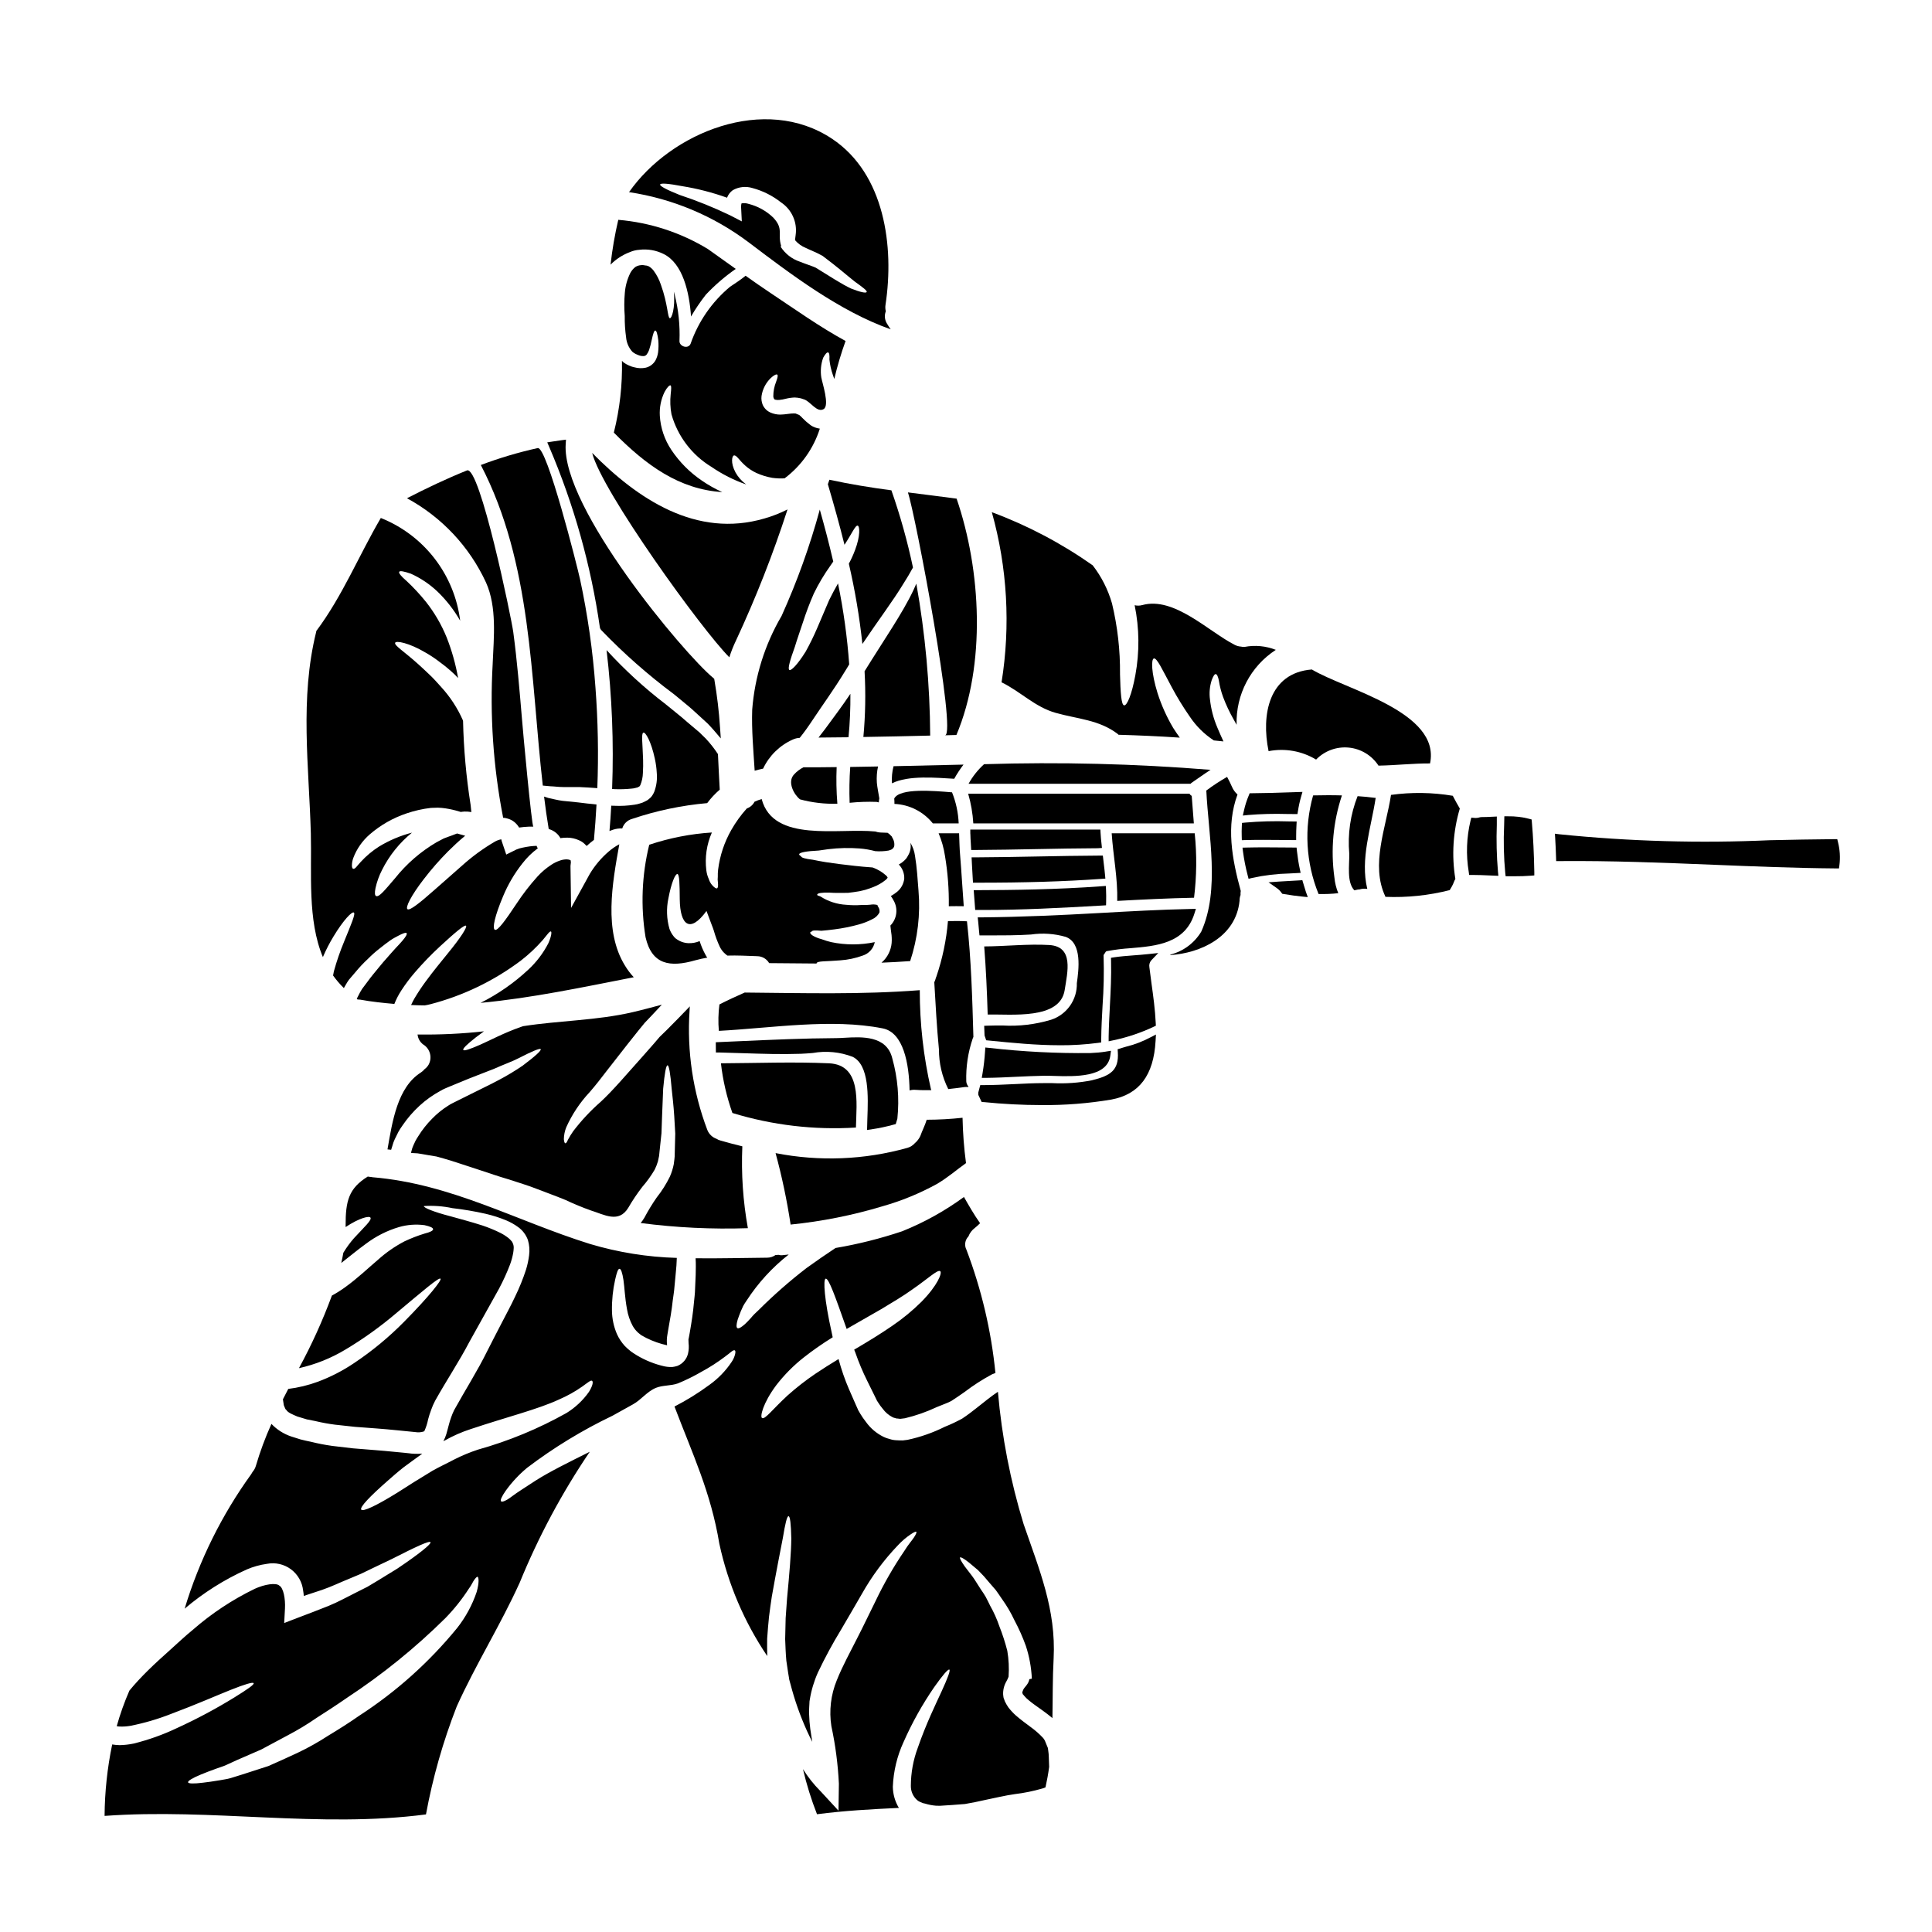 <?xml version="1.0" encoding="UTF-8"?>
<!-- Uploaded to: ICON Repo, www.iconrepo.com, Generator: ICON Repo Mixer Tools -->
<svg fill="#000000" width="800px" height="800px" version="1.1" viewBox="144 144 512 512" xmlns="http://www.w3.org/2000/svg">
 <g>
  <path d="m398.06 362.21c-0.113-2.824-0.707-5.609-1.762-8.234-4.797-0.395-13.902-1.203-15.32 1.652h0.004c0.047 0.469 0.062 0.941 0.055 1.414 3.977 0.18 7.684 2.062 10.176 5.168z"/>
  <path d="m435.93 376.91 1.004-0.074-0.094-1c-0.086-0.969-0.199-1.93-0.32-2.887l-0.254-2.207h-0.883c-5.488 0.027-10.969 0.129-16.445 0.234-5.477 0.105-10.945 0.207-16.422 0.234h-1.031l0.086 1.766c0.07 1.34 0.141 2.691 0.227 4.027l0.059 0.918h0.922c12.828 0.012 23.359-0.316 33.152-1.012z"/>
  <path d="m377.6 399.12c2.543-0.105 5.09-0.234 7.606-0.422 1.992-6.019 2.742-12.383 2.203-18.703-0.234-3.066-0.418-6.109-0.918-9.156-0.164-1.242-0.582-2.441-1.23-3.516 0.199 1.035 0.051 2.106-0.422 3.047-0.184 0.367-0.395 0.703-0.602 1.047l-0.422 0.473c-0.477 0.484-1.023 0.891-1.625 1.211 0.98 1.004 1.504 2.371 1.445 3.773-0.164 1.398-0.883 2.676-1.996 3.543-0.492 0.395-1.02 0.746-1.574 1.047 0.133 0.145 0.246 0.301 0.344 0.473l0.367 0.629h-0.004c1.289 2.16 0.957 4.922-0.809 6.715l0.129 1.18c0.16 0.895 0.242 1.797 0.238 2.703 0.004 1.977-0.738 3.879-2.074 5.328-0.207 0.223-0.426 0.434-0.656 0.629z"/>
  <path d="m390.51 338.94c-0.074-13.5-1.305-26.973-3.672-40.266-0.234 0.551-0.473 1.102-0.762 1.703-2.859 6.086-7.871 13.273-12.957 21.512 0.324 5.809 0.223 11.629-0.316 17.418 5.848-0.078 11.777-0.234 17.707-0.367z"/>
  <path d="m373.78 443.46 1.18-0.172v-0.004c1.992-0.297 3.965-0.715 5.906-1.254l0.52-0.141 0.434-1.465h-0.004c0.555-5.363 0.094-10.777-1.355-15.969-1.48-6.082-8.152-5.691-12.551-5.438-0.789 0.047-1.535 0.09-2.18 0.094-8.605 0.043-17.32 0.438-25.777 0.816l-6.262 0.277 0.027 2.719h0.961c2.07 0.047 4.141 0.113 6.211 0.184 5.035 0.164 10.234 0.336 15.352 0.156 1.039-0.039 2.098-0.125 3.148-0.207h-0.004c3.559-0.637 7.227-0.285 10.602 1.02 4.398 2.207 4.094 10.441 3.871 16.453z"/>
  <path d="m380.38 351.59c4.379-2.203 11.809-1.469 16.5-1.207 0.727-1.312 1.551-2.566 2.461-3.754-6.215 0.133-12.395 0.273-18.543 0.422-0.383 1.48-0.527 3.012-0.418 4.539z"/>
  <path d="m386.62 432.82c1.395 0.105 2.781 0.105 4.199 0.078-0.027-0.078-0.078-0.156-0.105-0.234-1.98-8.613-2.973-17.422-2.965-26.258-15.449 1.207-30.926 0.758-46.402 0.629-2.254 0.996-4.488 2.019-6.691 3.148-0.305 2.324-0.355 4.672-0.156 7.004 13.93-0.73 29.852-3.356 43.438-0.652 5.512 1.098 6.981 9.363 7.109 16.445v-0.004c0.508-0.148 1.043-0.199 1.574-0.156z"/>
  <path d="m377.89 463.67c4.969-1.41 9.766-3.371 14.293-5.848 2.832-1.625 5.273-3.777 7.816-5.586h0.004c-0.531-3.977-0.836-7.981-0.918-11.988v-0.031c-3.156 0.344-6.324 0.52-9.5 0.527-0.418 1.441-1.18 2.859-1.676 4.273v0.004c-0.332 0.734-0.828 1.391-1.445 1.91-0.527 0.605-1.219 1.043-1.988 1.262-11.379 3.191-23.348 3.664-34.941 1.391 1.695 6.231 3.023 12.555 3.988 18.938 8.258-0.832 16.418-2.457 24.367-4.852z"/>
  <path d="m369.16 356.75c2.387-0.246 4.789-0.324 7.188-0.238 0.188 0.027 0.371 0.074 0.551 0.133 0.016-0.363 0.059-0.723 0.129-1.074-0.18-1.207-0.551-2.914-0.652-4.144-0.102-1.441 0.004-2.891 0.312-4.305-2.469 0.051-4.934 0.078-7.371 0.129v0.004c-0.223 3.16-0.273 6.328-0.156 9.496z"/>
  <path d="m370.83 442.81c0.156-6.715 1.496-16.602-7.109-17.023-9.414-0.422-19.145-0.051-28.668 0v0.004c0.512 4.488 1.535 8.906 3.043 13.164 10.59 3.238 21.68 4.547 32.734 3.856z"/>
  <path d="m435.61 363.85h-34.469v0.984c-0.008 0.129 0 0.262 0.027 0.391 0 0.711 0.059 1.426 0.102 2.133l0.105 1.898h0.938c5.449-0.027 10.887-0.129 16.328-0.234 5.441-0.105 10.863-0.207 16.305-0.23l1.082-0.078-0.113-1.082c-0.098-0.934-0.203-1.891-0.25-2.844z"/>
  <path d="m360.92 339.46 7.949-0.078c0.363-3.828 0.527-7.672 0.496-11.516-2.227 3.332-4.562 6.402-6.691 9.312-0.574 0.766-1.148 1.523-1.754 2.281z"/>
  <path d="m357.12 347.34h-0.188c-0.938 0.469-1.785 1.109-2.492 1.887-1.891 1.996 0 5.402 1.574 6.613 3.223 0.871 6.559 1.262 9.895 1.152-0.262-3.227-0.324-6.469-0.188-9.703-2.781 0.051-5.867 0.051-8.602 0.051z"/>
  <path d="m395.44 384.16c1.34-0.027 2.652-0.027 3.965 0-0.344-4.434-0.578-8.867-0.945-13.301-0.184-1.992-0.207-4.012-0.289-6.035h-5.434l0.004 0.004c0.805 1.906 1.371 3.906 1.68 5.953 0.742 4.418 1.086 8.898 1.02 13.379z"/>
  <path d="m343.34 332.09c-0.18 5.352 0.316 10.781 0.656 16.16 0.734-0.211 1.469-0.395 2.227-0.551h0.004c1.605-3.41 4.375-6.137 7.816-7.684 0.59-0.281 1.234-0.445 1.887-0.473 1.129-1.391 2.231-2.938 3.414-4.723 2.57-3.887 5.613-8.031 8.469-12.727 0.422-0.68 0.84-1.336 1.23-2.019h0.004c-0.52-7.211-1.508-14.375-2.965-21.457-0.812 1.441-1.625 2.914-2.336 4.379-1.125 2.676-2.227 5.219-3.227 7.555-0.902 2.098-1.906 4.148-3.016 6.141-2.125 3.41-3.856 5.164-4.328 4.848-0.473-0.316 0.211-2.648 1.473-6.137 0.551-1.863 1.281-3.883 2.098-6.371v0.004c0.844-2.641 1.824-5.231 2.938-7.766 1.258-2.586 2.734-5.059 4.406-7.398 0.262-0.371 0.473-0.707 0.73-1.051-1.074-4.641-2.281-9.234-3.566-13.777h0.004c-2.625 9.645-6.012 19.062-10.125 28.172-4.453 7.594-7.117 16.098-7.793 24.875z"/>
  <path d="m406.13 421.7-1.012-0.102-0.066 1.012v-0.004c-0.121 1.961-0.348 3.918-0.672 5.856l-0.203 1.18h1.18c2.66-0.027 5.316-0.152 7.977-0.285 2.453-0.113 4.902-0.23 7.375-0.27 0.668 0 1.551 0 2.519 0.043 5.648 0.176 14.215 0.438 15.016-5.352l0.18-1.312-1.312 0.203 0.004 0.008c-1.355 0.211-2.719 0.34-4.09 0.391-8.984 0.109-17.965-0.352-26.895-1.367z"/>
  <path d="m409.42 324.82c4.984 2.414 8.836 6.531 14.293 8.078 5.797 1.652 11.488 1.812 16.477 5.59h-0.004c0.086 0.07 0.164 0.148 0.238 0.234 5.43 0.156 10.832 0.395 16.234 0.758-0.656-0.895-1.258-1.812-1.812-2.676h0.004c-1.703-2.887-3.078-5.957-4.094-9.148-1.676-5.402-1.703-8.973-0.969-9.156 0.812-0.184 2.199 2.887 4.723 7.582 1.434 2.688 3.027 5.289 4.769 7.793 1.68 2.527 3.859 4.688 6.402 6.344 0.867 0.078 1.703 0.184 2.547 0.266-0.578-1.258-1.129-2.492-1.629-3.699v-0.004c-1.008-2.356-1.66-4.848-1.941-7.394-0.234-1.719-0.082-3.465 0.449-5.117 0.395-1.078 0.758-1.652 1.074-1.629s0.629 0.629 0.84 1.758h-0.004c0.23 1.457 0.598 2.891 1.102 4.277 0.781 2.082 1.727 4.102 2.836 6.031 0.234 0.445 0.496 0.918 0.758 1.363-0.238-7.977 3.699-15.504 10.391-19.855-2.629-1.035-5.492-1.309-8.266-0.785-0.328 0.027-0.656 0-0.973-0.078-0.586-0.039-1.16-0.199-1.68-0.473-6.981-3.57-16.055-12.879-24.5-10.52v-0.004c-0.652 0.184-1.336 0.191-1.992 0.031 1.254 6.109 1.316 12.406 0.184 18.543-0.945 5.164-2.203 8.078-2.969 7.996-0.762-0.078-0.969-3.356-1.098-8.312l0.004 0.004c0.059-6.297-0.656-12.582-2.125-18.703-1.051-3.664-2.785-7.09-5.117-10.102-8.27-5.824-17.254-10.559-26.73-14.082 4.109 14.668 4.988 30.051 2.578 45.09z"/>
  <path d="m426.15 406.38c0.734-4.75 2.492-11.516-4.066-11.938-5.664-0.34-11.566 0.344-17.258 0.371 0.473 6.008 0.734 12.012 0.918 18.047 6.297-0.137 19.176 1.438 20.406-6.481z"/>
  <path d="m474.93 354.82c-0.543 1.285-0.965 2.613-1.266 3.977l-0.301 1.332 1.359-0.137v-0.004c3.426-0.281 6.859-0.371 10.293-0.27l2.824 0.023 0.137-0.84h0.004c0.188-1.258 0.461-2.508 0.812-3.731l0.375-1.305-3.324 0.109c-3.269 0.113-6.543 0.223-10.004 0.242l-0.668 0.004z"/>
  <path d="m459.43 351.71h0.078c0.078-0.051 0.133-0.156 0.234-0.234 1.707-1.152 3.356-2.363 5.066-3.461-19.961-1.617-40-2.117-60.016-1.496-0.016-0.004-0.027 0.008-0.027 0.023-1.637 1.488-3.019 3.234-4.09 5.168z"/>
  <path d="m328.26 398.49c1.078-0.293 2.125-0.527 3.176-0.707v-0.004c-0.176-0.215-0.328-0.453-0.449-0.707-0.648-1.168-1.176-2.398-1.574-3.672-0.941 0.406-1.965 0.594-2.992 0.551-1.168-0.051-2.293-0.453-3.227-1.156 0 0-0.102-0.078-0.18-0.129l-0.312-0.312-0.184-0.227c-0.477-0.59-0.848-1.254-1.102-1.965-0.75-2.621-0.852-5.387-0.289-8.055 0.789-4.223 1.836-6.531 2.387-6.481s0.602 2.699 0.629 6.691c0.078 6.82 2.676 9.156 7.086 3.098 0.449 1.203 0.922 2.441 1.367 3.644 0.207 0.551 0.445 1.129 0.602 1.652l-0.004 0.004c0.406 1.449 0.934 2.859 1.574 4.223 0.117 0.234 0.246 0.465 0.395 0.68 0.188 0.297 0.41 0.57 0.656 0.816 0.293 0.297 0.609 0.566 0.945 0.809 2.57-0.078 5.141 0.055 7.894 0.156l0.004 0.004c1.309 0.004 2.516 0.703 3.172 1.836 4.195 0.023 8.391 0.078 12.594 0.105-0.004-0.027-0.016-0.055-0.027-0.082 0.184-0.625 2.543-0.445 6.242-0.758 2.043-0.137 4.059-0.559 5.984-1.262 1.637-0.516 2.863-1.883 3.199-3.566-3.809 0.797-7.738 0.797-11.547 0-0.844-0.199-1.676-0.453-2.488-0.758-2.125-0.578-3.301-1.418-3.043-1.863 0.09-0.094 0.211-0.148 0.34-0.156 0.129-0.395 1.102-0.344 2.598-0.234 0.918-0.078 2.07-0.184 3.438-0.371 2.207-0.277 4.391-0.719 6.535-1.316 1.18-0.324 2.32-0.77 3.406-1.332 0.855-0.355 1.562-0.996 1.996-1.812 0.066-0.387 0.023-0.789-0.129-1.152 0 0-0.344-0.629-0.371-0.656 0.016-0.016 0.023-0.031 0.027-0.051-0.027 0.023 0-0.055-0.027-0.027-0.027 0.027 0-0.129-0.102-0.129v-0.004c-0.602-0.148-1.227-0.168-1.84-0.055-0.801 0.086-1.605 0.113-2.41 0.078-1.293 0.094-2.59 0.074-3.883-0.051-2.481-0.125-4.891-0.902-6.977-2.254-0.523-0.156-0.816-0.234-0.789-0.445 0.078-0.422 1.258-0.578 3.277-0.527 1.34 0.105 3.016 0.078 4.902 0.055 0.922-0.078 2.098-0.293 2.992-0.422h0.004c1.254-0.258 2.481-0.629 3.672-1.102 1.207-0.461 2.332-1.109 3.332-1.922 0.395-0.344 0.578-0.707 0.473-0.629-0.078-0.191-0.203-0.363-0.363-0.5-1.047-0.945-2.269-1.672-3.594-2.148-0.078 0-0.184-0.027-0.293-0.027-1.52-0.129-2.938-0.207-4.406-0.395-2.941-0.316-5.59-0.656-7.766-0.996-1.281-0.211-2.41-0.422-3.387-0.629-1.969-0.234-3.121-0.551-3.121-0.945-0.34-0.156-0.496-0.344-0.496-0.5 0.027-0.496 1.969-0.84 5.191-0.996 0.789-0.129 1.629-0.234 2.57-0.367l0.004 0.004c2.742-0.336 5.512-0.398 8.266-0.188 1.391 0.113 2.769 0.352 4.117 0.711 1.191 0.098 2.391 0.043 3.566-0.16l0.684-0.234c0.098-0.09 0.215-0.164 0.34-0.207 0.133-0.148 0.258-0.309 0.367-0.473 0.055-0.125 0.094-0.258 0.105-0.395 0.043-0.453-0.012-0.91-0.156-1.34l-0.156-0.367-0.027-0.078-0.102-0.156-0.238-0.48c-0.102-0.156-0.156-0.133-0.207-0.211h-0.004c-0.254-0.301-0.555-0.559-0.895-0.762l-1.969-0.078h0.004c-0.43-0.027-0.852-0.117-1.258-0.262-9.84-0.996-27.043 3.07-30.141-8.602-0.645 0.188-1.277 0.426-1.887 0.707-0.426 0.84-1.16 1.477-2.047 1.785-1.574 1.75-2.957 3.664-4.121 5.715-1.844 3.242-3.031 6.816-3.488 10.52-0.07 0.609-0.098 1.223-0.078 1.836-0.055 0.508-0.047 1.02 0.027 1.523 0.102 0.891 0.023 1.469-0.234 1.574-0.262 0.105-0.734-0.211-1.34-0.895-0.375-0.457-0.66-0.98-0.836-1.547-0.34-0.738-0.559-1.527-0.66-2.332-0.422-3.414 0.086-6.875 1.469-10.023-5.652 0.359-11.23 1.453-16.602 3.25-1.969 8.02-2.301 16.355-0.973 24.504 1.664 7.289 6.465 8.051 13.18 6.113z"/>
  <path d="m341.43 267.33c0.895 0.809 1.902 1.48 2.992 1.996 1.355 0.617 2.781 1.055 4.246 1.309 1.078 0.148 2.168 0.191 3.258 0.129 4.406-3.309 7.668-7.91 9.336-13.164l-0.129-0.027h-0.004c-0.211-0.027-0.422-0.074-0.629-0.129-0.379-0.102-0.75-0.242-1.102-0.422-0.266-0.125-0.512-0.285-0.734-0.473-0.695-0.512-1.344-1.082-1.941-1.703-0.285-0.312-0.594-0.602-0.918-0.867l-0.973-0.395c-0.234-0.051-0.234 0.055-0.367-0.023-0.535 0.004-1.07 0.047-1.602 0.129-0.395 0.051-0.523 0.078-1.098 0.129-0.344 0.027-0.656 0.027-0.973 0.055v0.004c-0.902 0-1.793-0.188-2.621-0.551-0.914-0.402-1.645-1.133-2.047-2.047-0.297-0.73-0.406-1.523-0.312-2.309 0.266-1.816 1.121-3.492 2.438-4.773 0.891-0.844 1.547-1.102 1.754-0.895 0.207 0.207 0.051 0.84-0.316 1.84h0.004c-0.508 1.25-0.766 2.586-0.758 3.934 0.012 0.258 0.102 0.504 0.258 0.711 0.105 0.105 0.184 0.105 0.371 0.156 0.301 0.059 0.609 0.078 0.918 0.051l0.918-0.129 0.816-0.184h-0.004c0.781-0.195 1.582-0.309 2.387-0.34 0.566 0.016 1.129 0.098 1.68 0.234l0.996 0.34c1.652 0.707 3.277 3.516 5.012 2.496 1.625-1-0.395-6.949-0.629-8.367h-0.004c-0.273-1.766-0.102-3.57 0.5-5.246 0.551-0.973 0.996-1.496 1.312-1.391 0.316 0.105 0.395 0.73 0.34 1.887 0.148 1.395 0.457 2.766 0.918 4.09 0.102 0.316 0.234 0.68 0.367 1.051 0.805-3.41 1.801-6.773 2.992-10.07-6.848-3.727-13.273-8.316-19.777-12.645-2.281-1.52-4.512-3.066-6.715-4.641-1.285 1.047-2.648 1.941-4.117 2.914v-0.004c-4.801 4-8.418 9.23-10.469 15.133-0.629 1.469-3.019 0.707-2.941-0.789l0.004 0.004c0.16-4.106-0.266-8.215-1.262-12.203-0.078-0.289-0.156-0.551-0.234-0.84 0.422 4.461-0.602 7.188-1.074 7.031-0.602-0.133-0.473-3.648-2.363-8.891-0.441-1.324-1.086-2.574-1.914-3.699-0.363-0.48-0.816-0.879-1.336-1.18-0.129-0.051-0.234-0.051-0.344-0.105 0 0-0.078-0.023-0.078-0.051l-0.289-0.027c-0.422-0.051-1.074-0.207-1.207-0.102v-0.004c-0.555 0.02-1.098 0.184-1.574 0.473-0.551 0.426-1.004 0.965-1.34 1.574-0.824 1.656-1.324 3.453-1.469 5.297-0.18 2.051-0.188 4.113-0.023 6.164-0.027 1.895 0.098 3.789 0.363 5.664 0.125 1.395 0.695 2.707 1.625 3.75 0.203 0.184 0.422 0.34 0.66 0.473l0.184 0.105v0.004c0.016 0 0.027 0.012 0.023 0.027 0.016 0.012 0.035 0.02 0.055 0.023l0.078 0.027 0.547 0.234c0.445 0.199 0.93 0.297 1.418 0.289 0.328 0.004 0.637-0.141 0.844-0.395 0.277-0.363 0.5-0.77 0.652-1.203 0.289-0.887 0.527-1.789 0.707-2.707 0.344-1.574 0.629-2.492 0.945-2.465 0.316 0.027 0.578 0.891 0.789 2.57v0.004c0.098 1.062 0.078 2.137-0.051 3.199-0.105 0.762-0.344 1.5-0.711 2.176-0.559 0.949-1.477 1.629-2.547 1.891-1.016 0.215-2.066 0.18-3.066-0.109l-0.605-0.156-0.129-0.051-0.266-0.105-0.395-0.156h0.004c-0.523-0.219-1.016-0.5-1.469-0.84-0.145-0.121-0.273-0.25-0.395-0.395 0.137 6.371-0.578 12.73-2.125 18.914 0 0.051-0.023 0.078-0.023 0.105 8.469 8.602 17.32 15.055 28.734 15.766-1.891-0.848-3.703-1.867-5.406-3.043-3.195-2.164-5.938-4.926-8.082-8.133-1.805-2.691-2.863-5.816-3.062-9.055-0.125-2.172 0.305-4.34 1.254-6.297 0.707-1.312 1.316-1.836 1.574-1.754 0.262 0.078 0.211 0.945 0.055 2.305-0.195 1.793-0.125 3.606 0.211 5.379 1.637 5.801 5.414 10.77 10.57 13.902 2.856 1.961 5.957 3.535 9.23 4.672-1.164-0.844-2.129-1.926-2.832-3.18-1.391-2.594-0.922-4.461-0.395-4.512 0.676-0.102 1.359 1.266 2.906 2.629z"/>
  <path d="m316.51 355.26-0.105 0.105-0.234 0.207-0.027 0.027-0.102 0.078-0.207 0.18-0.004 0.004c-0.191 0.16-0.402 0.293-0.633 0.395-0.316 0.156-0.605 0.316-0.922 0.445h0.004c-0.242 0.09-0.484 0.172-0.734 0.234-0.449 0.152-0.918 0.254-1.387 0.316-1.77 0.277-3.566 0.375-5.356 0.289-0.266 0-0.523-0.027-0.816-0.027-0.129 2.254-0.262 4.488-0.469 6.715 0.34-0.105 0.652-0.266 0.996-0.367l0.004 0.004c0.77-0.246 1.578-0.355 2.383-0.316 0.371-1.223 1.34-2.172 2.57-2.519 6.457-2.188 13.148-3.594 19.938-4.195 0.98-1.305 2.094-2.504 3.328-3.57-0.18-3.148-0.316-6.266-0.473-9.414-0.961-1.473-2.051-2.859-3.25-4.144l-1.102-1.074-0.523-0.523-0.656-0.551c-0.867-0.734-1.754-1.496-2.672-2.258-1.785-1.598-3.699-3.043-5.617-4.641v-0.004c-5.652-4.312-10.902-9.125-15.699-14.371 1.445 12.207 1.938 24.512 1.469 36.801 0.234 0.023 0.473 0.023 0.707 0.051 1.516 0.059 3.031 0.008 4.539-0.156 0.312-0.02 0.621-0.074 0.922-0.16 0.129-0.051 0.34-0.078 0.395-0.102 0.055-0.023 0.074-0.027 0.156-0.027 0.602-0.344 0.523-0.207 0.758-0.629h0.004c0.426-1.031 0.656-2.137 0.68-3.25 0.078-1.207 0.078-2.363 0.051-3.438-0.129-4.301-0.523-6.981 0.055-7.215s2.07 2.336 3.043 6.844c0.281 1.254 0.457 2.527 0.523 3.809 0.16 1.668-0.055 3.352-0.629 4.926-0.215 0.555-0.523 1.07-0.906 1.523z"/>
  <path d="m401.96 418.79c-0.293-10.234-0.578-20.469-1.703-30.637-1.68-0.105-3.356-0.078-5.039-0.051-0.418 5.008-1.449 9.949-3.07 14.711-0.023 0.109-0.07 0.219-0.129 0.316-0.094 0.406-0.238 0.801-0.422 1.18 0.344 5.926 0.656 11.883 1.234 17.809h0.004c-0.016 3.644 0.828 7.238 2.465 10.496 1.418-0.156 2.832-0.316 4.25-0.527 0.355-0.035 0.715-0.043 1.074-0.023-0.004-0.039 0.004-0.078 0.027-0.109-0.344-0.383-0.547-0.871-0.578-1.387-0.113-3.848 0.461-7.688 1.703-11.332 0.047-0.156 0.109-0.305 0.184-0.445z"/>
  <path d="m460.51 386.17 0.414-1.312-1.371 0.027c-8.145 0.172-16.352 0.633-24.289 1.082-10.164 0.57-20.621 1.051-31.066 1.145h-1.098l0.121 1.094c0.051 0.465 0.09 0.922 0.129 1.379 0.039 0.457 0.078 0.949 0.133 1.43l0.094 0.879h2.566c3.625 0 7.402 0 11.113-0.238v-0.004c3.062-0.441 6.188-0.23 9.164 0.629 4.434 1.629 3.438 8.793 2.957 12.238l-0.004-0.004c0.133 4.406-2.652 8.371-6.844 9.734-4.16 1.25-8.504 1.766-12.844 1.516-1.305 0-2.598 0-3.867 0.047l-1 0.035 0.098 2.566 0.434 1.27 0.59 0.055c6.234 0.625 12.594 1.262 18.969 1.262v0.004c3.371 0.016 6.742-0.195 10.086-0.633l0.84-0.117v-0.852c0.023-2.957 0.188-5.969 0.352-8.879 0.316-4.375 0.41-8.758 0.277-13.141-0.039-0.207 0.031-0.414 0.184-0.559l0.262-0.395-0.004 0.004c0.082-0.227 0.293-0.379 0.531-0.395 2.043-0.371 4.102-0.625 6.172-0.762 6.769-0.566 14.398-1.215 16.902-9.105z"/>
  <path d="m322.73 451.17c-0.051 0.449-0.129 0.922-0.18 1.395v-0.004c-0.223 1.117-0.566 2.211-1.023 3.254-0.961 1.965-2.133 3.82-3.492 5.531-1.199 1.727-2.293 3.523-3.277 5.379-0.293 0.484-0.617 0.949-0.969 1.387 9.414 1.23 18.914 1.688 28.406 1.367-1.293-7.152-1.785-14.43-1.469-21.691-1.969-0.473-3.938-1-5.848-1.551-0.355-0.098-0.691-0.246-0.996-0.445-1.098-0.387-1.98-1.227-2.418-2.305-3.828-10.082-5.438-20.875-4.723-31.633 0-0.422 0.051-0.789 0.078-1.156-2.125 2.231-4.25 4.379-6.242 6.375-0.602 0.574-1.18 1.152-1.781 1.73-0.5 0.574-1 1.152-1.473 1.727-1.074 1.207-2.098 2.391-3.121 3.543-2.043 2.281-3.961 4.461-5.769 6.481-1.812 2.019-3.672 3.988-5.324 5.512l-0.004-0.004c-2.633 2.312-5.031 4.879-7.16 7.66-0.531 0.746-1.012 1.527-1.441 2.336-0.266 0.629-0.473 0.945-0.684 0.918-0.211-0.027-0.316-0.395-0.395-1.074v-0.004c0.016-1.078 0.23-2.144 0.633-3.148 1.539-3.434 3.641-6.59 6.219-9.336 1.547-1.785 2.965-3.594 4.641-5.797 1.68-2.125 3.465-4.434 5.352-6.848 0.969-1.203 1.941-2.438 2.938-3.695 0.551-0.656 1.102-1.34 1.652-2.019l1.73-1.812c0.891-0.973 1.891-1.996 2.805-2.992-2.57 0.68-5.168 1.391-7.789 1.996-9.469 2.199-19.359 2.199-28.961 3.695-0.207 0.078-0.418 0.133-0.629 0.211-4.562 1.598-8.211 3.594-10.859 4.746-2.648 1.152-4.168 1.676-4.379 1.34-0.211-0.34 0.973-1.473 3.227-3.254 0.656-0.496 1.418-1.074 2.254-1.676-5.84 0.648-11.719 0.926-17.598 0.84 0.102 1.055 0.641 2.016 1.492 2.648 1.84 1.121 2.465 3.492 1.418 5.375-0.27 0.453-0.625 0.844-1.047 1.16-0.293 0.355-0.637 0.664-1.023 0.914-6.164 3.91-7.531 12.93-8.812 20.352 0.316 0.027 0.652 0.055 0.969 0.105v0.004c0.031-0.086 0.059-0.176 0.078-0.266l0.266-0.84-0.004 0.004c0.156-0.598 0.367-1.176 0.633-1.734 0.316-0.652 0.629-1.281 0.945-1.914l-0.004 0.004c0.312-0.555 0.656-1.086 1.023-1.602 1.324-1.965 2.875-3.762 4.621-5.359 1.637-1.5 3.449-2.797 5.402-3.856l0.707-0.395 0.734-0.344c0.445-0.18 0.891-0.367 1.312-0.551 0.867-0.34 1.703-0.703 2.547-1.047 3.277-1.391 6.371-2.492 8.969-3.543 2.543-1.152 4.852-1.941 6.609-2.859 3.465-1.781 5.562-2.676 5.797-2.363 0.234 0.316-1.418 1.84-4.695 4.301v0.008c-2.039 1.395-4.16 2.676-6.348 3.828-2.519 1.367-5.43 2.699-8.629 4.328l-2.469 1.23c-0.395 0.207-0.84 0.418-1.258 0.629l-0.551 0.289-0.547 0.344c-1.559 0.977-2.996 2.141-4.277 3.461-1.398 1.402-2.633 2.961-3.672 4.644-0.262 0.422-0.551 0.867-0.758 1.258l-0.551 1.203-0.004 0.004c-0.223 0.484-0.391 0.996-0.5 1.523l-0.129 0.418c0.105 0.027 0.184 0.027 0.289 0.055h-0.004c0.16-0.004 0.316 0.004 0.473 0.023l0.973 0.055c0.344 0.051 0.68 0.102 0.996 0.156 1.34 0.234 2.648 0.473 4.016 0.68 1.281 0.316 2.543 0.734 3.852 1.102 3.727 1.18 7.32 2.414 11.125 3.644 0.078 0.027 0.129 0.055 0.207 0.078 1.258 0.422 2.547 0.816 3.856 1.207 2.648 0.867 5.297 1.652 7.738 2.621 2.543 0.996 4.801 1.781 7.477 2.887l0.004 0.004c2.176 1.027 4.398 1.949 6.664 2.754 3.566 1.102 7.371 3.465 9.914-0.68 1.125-1.945 2.379-3.812 3.754-5.59 1.234-1.414 2.332-2.941 3.277-4.562 0.34-0.691 0.621-1.414 0.84-2.152 0.105-0.473 0.184-0.918 0.293-1.363 0.051-0.211 0.078-0.816 0.129-1.18 0.184-1.73 0.367-3.387 0.523-4.934 0.055-1.574 0.109-3.07 0.156-4.488 0.133-2.859 0.211-5.297 0.293-7.316 0.367-3.988 0.758-6.191 1.152-6.191 0.395 0 0.758 2.203 1.102 6.219 0.207 1.992 0.496 4.379 0.68 7.238 0.078 1.445 0.184 2.965 0.266 4.617-0.027 1.652-0.078 3.41-0.133 5.246l-0.004 0.004c0.012 0.508-0.016 1.02-0.082 1.527z"/>
  <path d="m459.82 354.94c-0.242-0.152-0.449-0.355-0.602-0.602h-58.648 0.004c0.746 2.566 1.203 5.207 1.363 7.871h58.445c-0.211-2.492-0.395-4.906-0.562-7.269z"/>
  <path d="m488.68 375.32-0.238-1.117c-0.305-1.422-0.539-2.93-0.746-4.723l-0.094-0.867-3.59-0.027c-3.148-0.027-6.41-0.059-9.648 0.023l-1.09 0.027 0.137 1.082c0.281 2.102 0.691 4.18 1.23 6.231l0.242 0.945 0.949-0.234v-0.004c3.258-0.711 6.578-1.105 9.914-1.18z"/>
  <path d="m483.34 366.6 4.156 0.035v-0.988c0-0.98 0.027-1.934 0.082-2.91l0.055-1.027-2.141-0.027c-3.84-0.125-7.688-0.023-11.516 0.312l-0.832 0.086-0.051 0.836c-0.047 0.922-0.047 1.844-0.023 2.754l0.031 0.988 0.984-0.031c3.062-0.082 6.211-0.059 9.254-0.027z"/>
  <path d="m489.59 378.78-0.457-1.523-0.789 0.055c-0.887 0.062-1.773 0.109-2.66 0.152-0.887 0.043-1.844 0.094-2.754 0.16l-2.754 0.199 2.254 1.574v0.004c0.441 0.32 0.828 0.707 1.145 1.148l0.234 0.312 0.395 0.066c1.875 0.316 3.414 0.527 4.836 0.664l1.535 0.152-0.512-1.422c-0.172-0.52-0.328-1.027-0.473-1.543z"/>
  <path d="m471.95 354.55c-0.621-0.551-1.117-1.23-1.445-1.992-0.34-0.816-0.812-1.73-1.312-2.676h0.004c-1.91 1.09-3.75 2.297-5.512 3.617 0.551 11.781 3.672 26.285-1.34 37.391-1.816 3.027-4.758 5.215-8.184 6.086v0.129c7.871-0.523 17.363-4.695 18.332-14.375h0.004c-0.016-0.527 0.074-1.055 0.262-1.547-0.023-0.359-0.008-0.719 0.055-1.074-2.332-8.508-3.938-17.242-0.863-25.559z"/>
  <path d="m442.39 421.39c-0.246 0.082-0.504 0.156-0.789 0.234l-1.422 0.441 0.055 0.766c0.324 4.828-1.969 6.25-6.863 7.453v0.004c-3.469 0.684-7.008 0.934-10.535 0.75h-2.164c-2.656 0-5.332 0.137-7.922 0.266-2.688 0.125-5.477 0.262-8.207 0.262h-0.766l-0.348 1.328c-0.062 0.215-0.121 0.434-0.176 0.652v0.582l0.883 1.887 0.594 0.059-0.004-0.008c5.094 0.52 10.211 0.785 15.328 0.789 6.18 0.055 12.348-0.434 18.441-1.457 7.394-1.355 11.238-6.43 11.746-15.523l0.098-1.715-1.531 0.789v-0.004c-2.031 1.078-4.188 1.898-6.418 2.445z"/>
  <path d="m444.41 397.18c-1.844 0.141-3.582 0.277-5.137 0.512l-0.855 0.133 0.023 0.867c0.105 3.938-0.102 7.981-0.309 11.879-0.141 2.715-0.285 5.434-0.328 8.145v1.234l1.203-0.254h0.004c3.699-0.773 7.293-1.977 10.711-3.586l0.594-0.285-0.031-0.652c-0.164-3.59-0.668-7.266-1.121-10.508-0.207-1.531-0.395-2.988-0.562-4.328v-0.004c-0.125-0.652 0.059-1.328 0.496-1.828l1.855-1.945-2.668 0.285c-1.32 0.145-2.633 0.242-3.875 0.336z"/>
  <path d="m491.99 354.79c-2.441 8.629-1.934 17.82 1.441 26.129 1.746 0.047 3.488-0.023 5.223-0.215-0.543-1.332-0.887-2.734-1.023-4.168-1.023-7.305-0.34-14.746 1.992-21.746-2.543-0.078-5.086-0.051-7.633 0z"/>
  <path d="m549.96 361.86-0.059-0.684-0.664-0.18v-0.004c-1.832-0.473-3.719-0.695-5.609-0.664h-0.961l-0.055 2.336v-0.004c-0.199 4.234-0.102 8.48 0.297 12.699l0.102 0.855h0.867 1.641c1.32 0 2.754-0.027 4.168-0.145l0.922-0.074v-0.926c-0.09-4.832-0.297-9.16-0.648-13.211z"/>
  <path d="m540.67 362.56v-2.172l-1.047 0.051c-1.051 0.051-2.125 0.102-3.148 0.102l-0.336 0.059c-0.449 0.148-0.922 0.203-1.395 0.156l-0.828-0.07-0.207 0.789v-0.004c-1.062 4.441-1.23 9.051-0.484 13.555l0.117 0.844h0.875c1.5 0 2.996 0.066 4.508 0.133l2.363 0.098-0.113-1.133c-0.355-4.125-0.453-8.27-0.305-12.406z"/>
  <path d="m408.45 512.85c-1.652 1.074-3.644 2.699-5.664 4.297-1.18 0.922-2.34 1.84-3.777 2.781v0.004c-1.492 0.82-3.035 1.547-4.617 2.176-3.137 1.57-6.461 2.734-9.891 3.465l-1.254 0.156c-0.5 0.023-1.207-0.027-1.812-0.055-0.594-0.031-1.176-0.145-1.734-0.34-0.555-0.125-1.094-0.32-1.602-0.578-1.836-0.914-3.422-2.266-4.617-3.934-0.539-0.688-1.039-1.402-1.492-2.152l-0.316-0.551-0.078-0.129s-0.184-0.316-0.211-0.371l-0.102-0.262-0.473-1.051c-0.605-1.391-1.207-2.754-1.781-4.066v0.004c-1.121-2.594-2.051-5.269-2.785-8 0-0.027-0.023-0.055-0.023-0.078-2.18 1.312-4.223 2.621-6.113 3.883-2.59 1.754-5.062 3.684-7.398 5.769-3.91 3.594-5.953 6.398-6.738 5.984-0.629-0.266 0.18-3.938 3.75-8.711 2.106-2.727 4.535-5.184 7.238-7.316 2.465-1.941 5.039-3.734 7.711-5.379-0.078-0.422-0.18-0.844-0.262-1.258-1.941-8.66-2.309-14.086-1.602-14.273 0.816-0.207 2.625 4.988 5.512 13.168 0.023 0.051 0.023 0.102 0.051 0.156 3.227-1.84 6.32-3.621 9.156-5.246 3.094-1.863 5.875-3.516 8.055-5.09 4.328-2.965 6.977-5.562 7.606-4.957 0.527 0.469-0.73 3.75-4.957 8.051v0.004c-2.41 2.387-5.035 4.551-7.844 6.453-3.043 2.098-6.481 4.195-10.02 6.269 0.105 0.316 0.234 0.602 0.371 0.945h-0.004c0.875 2.512 1.91 4.961 3.094 7.34 0.629 1.316 1.285 2.625 1.969 3.988l0.5 1.023 0.078 0.184 0.051 0.078 0.289 0.445v0.004c0.359 0.578 0.762 1.133 1.207 1.652 0.68 0.934 1.566 1.699 2.594 2.231 0.223 0.117 0.461 0.195 0.707 0.238 0.215 0.102 0.449 0.145 0.688 0.129 0.207 0 0.34 0.078 0.652 0.078l1.258-0.156c2.91-0.695 5.742-1.688 8.449-2.965 1.418-0.602 3.121-1.18 3.856-1.625 1.102-0.684 2.305-1.551 3.488-2.363 2.301-1.758 4.742-3.328 7.293-4.695 0.289-0.133 0.586-0.246 0.891-0.344-1.109-11.18-3.695-22.164-7.684-32.668-0.605-1.16-0.395-2.582 0.523-3.516 0.344-0.898 0.934-1.68 1.703-2.254 0.488-0.395 0.953-0.812 1.391-1.258-1.574-2.231-2.938-4.594-4.273-6.949v-0.004c-5.059 3.703-10.562 6.758-16.379 9.09-5.762 1.934-11.664 3.414-17.652 4.43-2.391 1.574-5.012 3.387-7.711 5.324v0.004c-4.457 3.434-8.688 7.148-12.672 11.121-0.395 0.395-0.758 0.734-1.129 1.074-0.371 0.34-0.629 0.707-0.918 1.023-0.578 0.656-1.102 1.18-1.574 1.625-0.945 0.84-1.652 1.258-1.992 1.074-0.34-0.184-0.316-0.941 0.051-2.227 0.207-0.629 0.5-1.391 0.84-2.254 0.211-0.445 0.395-0.918 0.629-1.391 0.234-0.473 0.578-0.922 0.895-1.418 3.019-4.664 6.797-8.797 11.176-12.223l-1.445 0.156c-0.438 0.07-0.887 0.043-1.312-0.078-0.242 0.047-0.488 0.062-0.734 0.055-0.652 0.457-1.43 0.703-2.227 0.707-6.426 0.051-12.723 0.234-18.965 0.156 0.102 1.492 0.051 2.938 0.023 4.434-0.051 1.152-0.102 2.332-0.156 3.543-0.023 1.523-0.207 2.547-0.316 3.856-0.207 2.519-0.629 5.168-1.098 7.871l-0.266 1.445-0.078 0.316c0.027 0-0.027 0.445 0.027 0.996 0.117 0.918 0.07 1.852-0.133 2.754-0.344 1.5-1.402 2.734-2.828 3.309-0.43 0.137-0.871 0.234-1.316 0.285h-0.789c-0.43-0.02-0.859-0.07-1.281-0.156-2.598-0.582-5.086-1.574-7.371-2.941-0.707-0.418-0.996-0.652-1.52-0.996-0.574-0.445-1.117-0.926-1.629-1.438-0.871-0.949-1.59-2.031-2.121-3.203-0.836-1.949-1.281-4.043-1.316-6.16-0.043-2.769 0.242-5.535 0.844-8.238 0.418-1.863 0.758-2.887 1.152-2.887 0.395 0 0.758 1.047 1.051 2.965 0.293 1.918 0.367 4.668 0.941 7.738 0.254 1.559 0.77 3.066 1.523 4.457 0.383 0.668 0.867 1.27 1.438 1.785l0.816 0.656c0.445 0.234 1.074 0.602 1.34 0.73 1.75 0.871 3.598 1.523 5.508 1.941 0.004-0.078-0.004-0.16-0.023-0.234-0.09-0.859-0.055-1.723 0.102-2.57l0.234-1.391c0.449-2.57 0.922-5.09 1.18-7.633 0.156-1.18 0.395-2.625 0.449-3.543 0.129-1.23 0.234-2.414 0.34-3.594 0.156-1.469 0.266-2.938 0.293-4.195-7.805-0.219-15.551-1.465-23.031-3.699-19.621-6.137-36.645-15.922-57.598-17.676l-0.473-0.078h-0.004c-0.266-0.012-0.527-0.047-0.785-0.105-5.062 3.121-5.902 6.508-5.875 12.988v0.395c3.672-2.441 6.242-3.019 6.586-2.496 0.395 0.656-1.602 2.441-4.328 5.402h-0.004c-1.07 1.215-2.027 2.523-2.859 3.91-0.156 0.895-0.344 1.812-0.551 2.703 2.203-1.703 4.328-3.492 6.508-5.062 2.644-2.004 5.629-3.516 8.812-4.457 2.188-0.629 4.481-0.797 6.738-0.5 1.473 0.316 2.281 0.68 2.281 1.074s-0.789 0.789-2.254 1.152c-1.832 0.562-3.617 1.258-5.348 2.074-2.519 1.32-4.867 2.949-6.981 4.852-2.519 2.125-5.273 4.797-8.711 7.289-1.133 0.82-2.316 1.566-3.543 2.234-0.02 0.031-0.031 0.066-0.027 0.105-2.43 6.574-5.332 12.965-8.684 19.121 4.379-0.98 8.57-2.66 12.406-4.984 4.719-2.824 9.195-6.039 13.383-9.602 7.16-5.981 11.305-9.574 11.727-9.129 0.367 0.371-2.992 4.672-9.652 11.414-4.031 4.09-8.473 7.762-13.25 10.949-2.988 2.016-6.203 3.672-9.578 4.934-2.539 0.938-5.184 1.578-7.871 1.914l-1.418 2.754c0.055 0.551 0.184 1.023 0.234 1.547 0.078 0.293 0.211 0.473 0.293 0.707 0.051 0.223 0.18 0.418 0.367 0.551 0.418 0.734 1.703 1.23 2.938 1.758 0.844 0.262 1.68 0.496 2.519 0.758l2.387 0.473-0.004 0.004c1.664 0.395 3.344 0.699 5.039 0.918 1.73 0.184 3.516 0.395 5.297 0.578 3.672 0.289 7.477 0.523 11.254 0.918l4.773 0.473c0.793 0.141 1.605 0.066 2.363-0.211 0.465-1.012 0.809-2.078 1.023-3.176 0.207-0.789 0.473-1.625 0.789-2.465h-0.004c0.297-0.848 0.656-1.672 1.074-2.465 3.148-5.613 6.371-10.41 9.055-15.555 2.777-4.984 5.43-9.73 7.894-14.168v-0.004c1.102-2.07 2.074-4.207 2.914-6.398 0.352-0.965 0.625-1.957 0.809-2.965 0.07-0.391 0.117-0.785 0.137-1.18 0.047-0.438-0.008-0.879-0.16-1.289 0 0-0.105-0.234-0.133-0.289-0.027-0.051-0.078-0.266-0.234-0.395v0.004c-0.234-0.301-0.5-0.57-0.789-0.816-0.668-0.531-1.387-1-2.148-1.387-1.562-0.777-3.172-1.441-4.824-1.992-3.176-1.023-6.062-1.758-8.367-2.414-4.695-1.207-7.293-2.34-7.137-2.731 2.527-0.168 5.07 0.02 7.551 0.551 2.965 0.34 5.906 0.84 8.816 1.496 1.891 0.438 3.742 1.031 5.535 1.781 1.055 0.445 2.059 1.012 2.988 1.68 1.23 0.855 2.168 2.078 2.676 3.488 0.391 1.316 0.5 2.703 0.312 4.066-0.16 1.281-0.43 2.543-0.809 3.777-0.797 2.445-1.762 4.828-2.887 7.137-1.102 2.363-2.391 4.723-3.621 7.109s-2.519 4.848-3.801 7.394c-2.496 5.09-5.852 10.359-8.762 15.633v0.004c-0.289 0.594-0.547 1.207-0.762 1.832-0.246 0.672-0.457 1.355-0.633 2.047-0.207 0.734-0.367 1.469-0.652 2.414-0.195 0.656-0.461 1.289-0.785 1.887 0.105-0.051 0.207-0.105 0.344-0.156h-0.004c2.199-1.25 4.519-2.269 6.926-3.043 9.469-3.172 17.84-5.246 23.395-7.844 2.176-0.938 4.254-2.094 6.191-3.461 1.391-1 2.254-1.758 2.57-1.473 0.316 0.289 0.156 1.285-0.84 2.914-1.586 2.254-3.613 4.16-5.957 5.606-7.402 4.156-15.277 7.414-23.453 9.703-2.133 0.699-4.211 1.559-6.215 2.574-2.019 1.074-4.094 2.019-5.875 3.043-1.703 1.047-3.356 2.043-4.875 2.988l-4.41 2.805c-5.457 3.387-9.156 5.144-9.574 4.488s2.305-3.516 7.16-7.766c1.23-1.074 2.519-2.227 4.066-3.438 1.547-1.125 3.199-2.363 4.957-3.617-0.727 0.047-1.453 0.055-2.18 0.023-0.453-0.016-0.91-0.059-1.359-0.129l-1.207-0.129-2.441-0.234c-3.801-0.395-7.5-0.629-11.172-0.945-1.891-0.207-3.75-0.445-5.59-0.656v-0.004c-1.863-0.258-3.707-0.617-5.531-1.074-0.945-0.207-1.73-0.344-2.777-0.629-0.844-0.266-1.68-0.523-2.496-0.789h-0.004c-1.98-0.672-3.773-1.812-5.219-3.328-1.625 3.598-3 7.305-4.117 11.094-0.164 0.59-0.461 1.137-0.863 1.598-0.117 0.227-0.25 0.445-0.395 0.656-7.809 10.816-13.762 22.855-17.625 35.621 4.969-4.215 10.504-7.711 16.445-10.387 1.715-0.738 3.523-1.242 5.375-1.496 2.219-0.43 4.516 0.09 6.336 1.43 1.816 1.344 2.992 3.383 3.242 5.629 0.086 0.477 0.145 0.957 0.18 1.441 1.629-0.523 3.254-1.074 4.773-1.574 2.547-0.867 4.879-2.019 7.109-2.91l3.254-1.367c1.023-0.5 1.992-0.973 2.938-1.418 1.891-0.918 3.644-1.754 5.219-2.492 6.297-3.199 9.992-4.957 10.285-4.461 0.262 0.422-2.887 3.019-8.789 6.981-1.52 0.945-3.199 1.969-5.035 3.094-0.922 0.551-1.891 1.129-2.887 1.73-1.051 0.523-2.125 1.074-3.227 1.625-2.231 1.102-4.539 2.414-7.137 3.465-2.598 1.051-5.402 2.098-8.289 3.199l-3.41 1.312 0.207-3.852c0.133-2.547-0.395-5.461-1.496-6.062-0.867-0.816-3.883-0.367-6.559 0.867h0.008c-5.945 2.887-11.477 6.555-16.445 10.91-2.074 1.68-3.961 3.492-6.008 5.324-2.047 1.836-3.938 3.543-5.719 5.297-1.781 1.754-3.516 3.594-5.012 5.434-1.332 3.059-2.453 6.203-3.356 9.418 0.285 0.062 0.574 0.102 0.867 0.105 0.91 0.027 1.824-0.035 2.727-0.188 3.699-0.73 7.324-1.789 10.832-3.172 6.664-2.492 11.988-4.852 15.742-6.348 3.754-1.496 5.926-2.148 6.113-1.781 0.184 0.367-1.68 1.652-5.117 3.777-4.891 3.012-9.961 5.715-15.184 8.105-3.691 1.758-7.551 3.137-11.516 4.117-1.219 0.254-2.457 0.395-3.703 0.418-0.656-0.016-1.316-0.074-1.965-0.184-1.297 6.231-1.969 12.57-2.016 18.934 28.41-2.074 56.867 3.301 85.172-0.395 1.801-9.777 4.535-19.359 8.156-28.621 5.035-11.148 11.59-21.562 16.652-32.734h0.004c4.977-12.199 11.211-23.844 18.598-34.754-5.613 2.805-10.516 5.219-14.219 7.555-2.699 1.785-4.984 3.176-6.449 4.301-1.469 1.125-2.543 1.547-2.832 1.285-0.293-0.262 0.133-1.258 1.258-2.863v0.004c1.617-2.242 3.512-4.266 5.637-6.031 7.055-5.359 14.641-9.98 22.633-13.801 1.84-0.996 3.543-1.992 5.375-2.988 2.231-1.207 3.727-3.414 6.164-4.41 1.758-0.707 3.91-0.5 5.746-1.152l0.004 0.004c2.129-0.871 4.199-1.891 6.191-3.043 2.223-1.199 4.356-2.57 6.371-4.094 0.68-0.5 1.258-0.973 1.68-1.312 0.422-0.34 0.73-0.422 0.891-0.316 0.156 0.105 0.184 0.422 0.078 0.945v0.004c-0.18 0.758-0.5 1.48-0.945 2.125-1.574 2.356-3.566 4.41-5.875 6.059-2.926 2.16-6.019 4.082-9.258 5.742 4.797 12.645 9.629 22.719 11.883 36.355 2.293 10.645 6.602 20.75 12.695 29.773-0.023-1.574-0.051-3.121-0.023-4.59 0.156-2.019 0.289-3.988 0.496-5.848 0.207-1.863 0.5-3.594 0.734-5.301 1.18-6.66 2.227-11.934 2.938-15.605 0.605-3.672 1.074-5.719 1.496-5.719 0.422 0 0.656 2.102 0.734 5.93-0.027 3.773-0.5 9.285-1.129 15.922-0.105 1.625-0.234 3.356-0.367 5.168-0.051 1.781-0.078 3.644-0.129 5.559 0.078 1.867 0.129 3.727 0.312 5.719 0.156 1.051 0.316 2.098 0.473 3.176l0.266 1.598v0.129l0.027 0.078 0.102 0.395 0.211 0.762c1.117 4.324 2.609 8.547 4.457 12.613 0.418 0.918 0.867 1.84 1.336 2.754-0.18-1.129-0.367-2.254-0.523-3.387v0.004c-0.172-1.324-0.277-2.652-0.316-3.988-0.051-0.707 0.027-1.203 0.027-1.812l0.051-0.891 0.027-0.629 0.078-0.5v0.004c0.402-2.481 1.125-4.894 2.152-7.188 1.84-3.871 3.879-7.644 6.109-11.305 1.996-3.387 3.828-6.559 5.512-9.469 2.656-4.727 5.898-9.098 9.652-13.008 1-1.066 2.117-2.016 3.328-2.836 0.844-0.551 1.34-0.789 1.473-0.656 0.133 0.129-0.078 0.656-0.629 1.496-0.551 0.84-1.551 1.941-2.492 3.492-2.922 4.285-5.508 8.793-7.738 13.48-1.496 2.965-3.019 6.269-4.852 9.809-1.758 3.516-3.828 7.215-5.352 11.043h-0.004c-1.586 3.859-2.086 8.078-1.438 12.203 1.078 5.016 1.742 10.113 1.988 15.238l-0.102 7.137-4.723-5.117-0.105-0.105c-1.742-1.754-3.281-3.699-4.59-5.793 0.953 4.07 2.195 8.066 3.723 11.957 7.188-0.941 14.453-1.336 21.695-1.676-1.023-1.695-1.574-3.633-1.602-5.613 0.164-4.094 1.125-8.113 2.836-11.832 2.25-5.098 4.973-9.973 8.129-14.562 2.254-3.199 3.672-4.828 4.012-4.644 0.34 0.184-0.445 2.254-2.043 5.742-1.598 3.488-4.094 8.555-6.297 14.902-1.223 3.25-1.855 6.699-1.863 10.172-0.02 1.445 0.594 2.828 1.684 3.781 0.227 0.191 0.484 0.352 0.758 0.469l0.758 0.316 0.578 0.129h0.004c0.918 0.285 1.867 0.469 2.828 0.551 0.344 0.027 0.707 0 1.051 0.027 2.227-0.129 4.457-0.285 6.691-0.473 1.812-0.316 3.672-0.68 5.59-1.129 1.23-0.262 2.465-0.523 3.723-0.789 1.18-0.266 2.676-0.527 3.91-0.707 2.438-0.293 4.852-0.785 7.215-1.469 0.305-0.078 0.602-0.184 0.887-0.316 0.395-1.781 0.734-3.594 0.973-5.43-0.105-1.918-0.051-3.25-0.234-4.25-0.051-0.25-0.086-0.504-0.105-0.758l-0.496-1.207-0.234-0.574-0.105-0.234-0.004-0.004c-0.117-0.238-0.27-0.461-0.445-0.656-0.988-1.059-2.078-2.016-3.254-2.859-1.254-0.945-2.621-1.918-3.961-3.094-0.719-0.645-1.379-1.359-1.969-2.125-0.355-0.516-0.672-1.059-0.941-1.625l-0.18-0.527h-0.004c-0.02-0.062-0.047-0.125-0.078-0.184-0.02-0.09-0.047-0.176-0.078-0.262l-0.027-0.156-0.078-0.629v-0.004c-0.055-1.207 0.234-2.41 0.836-3.461 0.234-0.414 0.438-0.844 0.605-1.285 0.16-2.297 0.047-4.602-0.34-6.871-0.559-2.203-1.262-4.367-2.098-6.481-0.641-1.891-1.457-3.715-2.441-5.453-0.418-0.816-0.789-1.652-1.203-2.391-0.418-0.734-0.895-1.391-1.316-2.019-0.867-1.285-1.52-2.492-2.281-3.488s-1.391-1.812-1.914-2.492c-0.996-1.418-1.441-2.258-1.258-2.418 0.18-0.156 0.996 0.293 2.363 1.367 0.684 0.551 1.496 1.234 2.441 2.047l-0.004 0.004c1.039 1.027 2.019 2.113 2.938 3.25 0.551 0.629 1.152 1.312 1.73 1.996 0.551 0.758 1.102 1.574 1.652 2.387v-0.004c1.273 1.773 2.379 3.664 3.301 5.641 1.172 2.191 2.18 4.461 3.019 6.793 0.906 2.777 1.434 5.664 1.574 8.578v0.078l-0.656 0.129c-0.207 1.34-1.34 2.125-1.598 2.754v0.004c-0.129 0.258-0.227 0.531-0.293 0.812l0.184 0.473c0.156 0.102 0.078 0.051 0.289 0.316 0.383 0.465 0.816 0.887 1.289 1.258 1.047 0.891 2.363 1.754 3.695 2.727 0.816 0.602 1.68 1.23 2.547 1.969 0.102-5.269 0.027-10.543 0.316-15.742 0.68-13.035-3.801-23.582-7.945-35.648h-0.004c-3.5-11.422-5.781-23.18-6.812-35.082zm-138.13 53.039c-1.164 3.453-2.914 6.68-5.168 9.543-7.391 9.047-16.141 16.891-25.945 23.242-2.727 1.914-5.613 3.723-8.312 5.348v0.004c-2.57 1.668-5.25 3.168-8.016 4.484-2.727 1.258-5.324 2.465-7.766 3.516-2.492 0.816-4.824 1.574-6.981 2.254-1.047 0.344-2.07 0.656-3.043 0.945-0.973 0.289-1.914 0.367-2.777 0.551-1.758 0.289-3.277 0.523-4.539 0.656-2.469 0.312-3.856 0.262-3.938-0.105-0.078-0.367 1.156-1.129 3.438-2.074 1.129-0.473 2.519-0.996 4.121-1.574 0.812-0.316 1.676-0.527 2.57-0.945 0.895-0.418 1.836-0.844 2.805-1.285 1.969-0.867 4.144-1.781 6.449-2.805 2.203-1.18 4.539-2.414 7.004-3.75l0.004-0.004c2.656-1.387 5.223-2.938 7.688-4.644 2.676-1.703 5.297-3.41 8.055-5.32h-0.004c9.371-6.156 18.105-13.23 26.074-21.117 2.316-2.375 4.391-4.977 6.191-7.766 0.707-0.918 1.074-1.863 1.469-2.387s0.68-0.84 0.867-0.789c0.305 0.137 0.461 1.527-0.246 4.023z"/>
  <path d="m631.08 367.14-0.188-0.754h-0.789c-5.644 0.039-11.301 0.16-16.969 0.281v-0.004c-18.645 0.844-37.324 0.32-55.891-1.574l-1.18-0.148 0.078 1.18c0.102 1.695 0.18 3.414 0.23 5.117l0.031 0.961h0.961c13.543-0.125 27.316 0.43 40.637 0.969 10.629 0.434 21.648 0.883 32.48 0.973h0.871l0.113-0.863c0.258-2.051 0.125-4.133-0.387-6.137z"/>
  <path d="m403.33 385.15h1.391c10.137 0 19.895-0.516 31.488-1.18l0.906-0.055 0.023-0.906c0.023-1.074 0.023-2.144-0.027-3.219l-0.055-1.008-1.004 0.074c-11.973 0.887-23.898 1.023-32.957 1.047h-1.051l0.395 5.242z"/>
  <path d="m529 354.89c-5.41-0.906-10.93-0.984-16.367-0.234-1.34 8.734-5.457 18.543-1.52 26.883 0.016 0.043 0.023 0.086 0.023 0.133 5.738 0.234 11.484-0.363 17.051-1.781 0.207-0.344 0.395-0.684 0.602-1.023 0.195-0.355 0.363-0.723 0.5-1.102 0.109-0.289 0.242-0.57 0.395-0.84-1.016-6.227-0.613-12.602 1.18-18.652-0.656-1.102-1.258-2.227-1.863-3.383z"/>
  <path d="m508.39 355.44c-1.551-0.211-3.07-0.344-4.617-0.449v0.004c-1.906 4.836-2.664 10.055-2.203 15.238 0.051 3.07-0.707 7.531 1.34 9.707 0.168-0.023 0.332-0.059 0.496-0.105 0.289-0.082 0.59-0.125 0.895-0.133 0.66-0.199 1.363-0.246 2.043-0.129-1.918-7.922 0.996-16.078 2.227-24.133z"/>
  <path d="m491.65 321.42c-11.414 0.895-13.457 12.012-11.461 21.648v-0.004c4.328-0.84 8.816-0.047 12.594 2.231 2.25-2.32 5.434-3.488 8.652-3.176 3.215 0.309 6.117 2.07 7.879 4.777h0.156c4.484-0.078 9.02-0.605 13.508-0.578 2.875-13.699-22.359-19.531-31.328-24.898z"/>
  <path d="m380.04 231.27c-0.344-0.496-0.684-0.996-0.973-1.496-0.625-0.98-0.742-2.199-0.316-3.277-0.145-0.566-0.172-1.156-0.078-1.734 2.336-15.449-0.207-34.676-14.168-43.984-17.785-11.859-42.707-1.73-53.801 14.137v0.004c11.492 1.723 22.371 6.285 31.66 13.27 11.047 8.371 24.141 18.309 37.676 23.082zm-39.637-32.273 0.184 3.672-3.098-1.602h0.004c-4.344-2.09-8.812-3.894-13.383-5.406-3.414-1.363-5.324-2.363-5.168-2.777 0.156-0.418 2.254-0.234 5.82 0.445 4.055 0.652 8.043 1.68 11.91 3.066 0.297-0.797 0.828-1.492 1.52-1.992 1.578-0.898 3.457-1.105 5.195-0.574 2.762 0.734 5.34 2.027 7.582 3.801 2.863 1.898 4.375 5.281 3.879 8.684-0.062 0.336-0.105 0.68-0.129 1.023l-0.027 0.316v-0.004c0.766 0.902 1.738 1.602 2.832 2.047 1.391 0.68 2.859 1.203 4.379 2.07 0 0 0.129 0.051 0.129 0.078 3.805 2.832 6.508 5.219 8.473 6.766 2.125 1.523 3.356 2.441 3.172 2.781-0.184 0.344-1.652 0.051-4.117-0.918-2.492-1.156-5.719-3.281-9.391-5.539-1.102-0.496-2.621-0.945-4.223-1.598l0.004 0.004c-2.082-0.699-3.867-2.086-5.059-3.934l0.027-0.102 0.102-0.105c-1.023-3.328 0.734-4.488-2.098-7.531-1.832-1.766-4.094-3.019-6.559-3.644-0.582-0.191-1.207-0.238-1.809-0.133-0.023-0.027-0.023 0-0.078 0.129l-0.004 0.004c-0.066 0.312-0.09 0.637-0.07 0.957z"/>
  <path d="m339.04 313.76c5.262-11.297 9.824-22.902 13.664-34.758-1.945 0.992-3.984 1.789-6.086 2.391-18.105 5.32-33.676-5.168-45.691-17.367 2.57 10.203 29.125 46.953 36.355 54.164 0.48-1.516 1.066-2.996 1.758-4.43z"/>
  <path d="m313.41 210.2c2.223-0.277 4.481 0.117 6.481 1.125 5.062 2.519 6.793 10.102 7.238 16.551 1.184-2.027 2.504-3.973 3.957-5.82 2.394-2.527 5.039-4.805 7.898-6.793-2.465-1.754-4.902-3.516-7.394-5.273h-0.004c-7.207-4.379-15.332-7.027-23.738-7.734-0.914 3.914-1.598 7.883-2.047 11.879 1.453-1.473 3.207-2.609 5.141-3.332 0.781-0.34 1.617-0.543 2.469-0.602z"/>
  <path d="m363.39 272.32c1.574 5.324 3.07 10.676 4.41 16.051 1.941-2.914 2.887-5.269 3.516-5.062 0.5 0.129 0.758 2.57-0.734 6.508h-0.004c-0.457 1.227-1 2.418-1.625 3.566 1.625 7.012 2.828 14.117 3.59 21.273 4.144-6.164 8.133-11.465 10.758-15.793 1.047-1.625 1.914-3.121 2.648-4.461v0.004c-1.461-6.938-3.371-13.773-5.719-20.465-5.484-0.73-10.988-1.625-16.422-2.805-0.141 0.398-0.27 0.793-0.418 1.184z"/>
  <path d="m394.44 338.86 3.019-0.078c7.84-18.648 6.582-43.594 0.051-62.637-4.301-0.578-8.605-1.102-12.906-1.652 1.969 5.742 13.031 64.289 9.836 64.367z"/>
  <path d="m460.61 364.83h-22c0.395 6.008 1.625 11.91 1.469 17.918 6.766-0.367 13.535-0.707 20.352-0.84h0.004c0.703-5.668 0.766-11.398 0.176-17.078z"/>
  <path d="m302.98 310.31 0.137 0.395 0.332 0.395c5.91 6.137 12.312 11.777 19.148 16.867 0.621 0.523 1.246 1.035 1.871 1.539 1.359 1.109 2.641 2.16 3.828 3.273 0.887 0.789 1.746 1.574 2.582 2.363l0.637 0.582c0.211 0.195 0.41 0.406 0.594 0.621 0.332 0.359 0.664 0.711 0.969 1.07l1.938 2.266-0.203-2.977-0.004 0.004c-0.27-4.184-0.766-8.352-1.477-12.484l-0.066-0.352-0.273-0.23c-7.914-6.574-40.172-45.148-39.078-61.949l0.078-1.18-1.18 0.148c-0.746 0.09-1.473 0.203-2.211 0.324l-1.574 0.242 0.508 1.18c6.555 15.312 11.074 31.418 13.445 47.902z"/>
  <path d="m272.81 298.39c2.914 6.559 2.047 14.48 1.758 21.43h0.004c-0.789 13.625 0.129 27.289 2.727 40.684 0.02 0.07 0.027 0.141 0.023 0.211 0.367 0.012 0.73 0.074 1.078 0.184 0.699 0.172 1.352 0.496 1.914 0.945 0.496 0.414 0.922 0.91 1.258 1.469 0.836-0.129 1.676-0.207 2.519-0.238 0.422 0 0.84-0.027 1.258 0-0.449-0.027-2.863-26.371-3.019-28.539-0.652-7.66-1.281-15.352-2.305-23.004-0.473-3.621-8.867-44.254-12.277-42.863-5.457 2.203-10.754 4.723-15.895 7.371l0.004 0.004c9.211 4.992 16.562 12.832 20.953 22.348z"/>
  <path d="m229.57 397.64c0.816-1.914 1.77-3.762 2.856-5.539 2.625-4.328 4.852-6.609 5.352-6.266s-0.734 3.148-2.57 7.66h0.004c-1.078 2.578-1.988 5.223-2.731 7.918-0.078 0.371-0.133 0.734-0.211 1.102 0.852 1.195 1.809 2.312 2.859 3.336l0.523-0.922c0.246-0.441 0.52-0.871 0.816-1.281 0.602-0.684 1.18-1.367 1.727-2.019 1.016-1.238 2.109-2.402 3.281-3.492 0.98-0.992 2.023-1.922 3.125-2.777 1.02-0.816 1.941-1.523 2.754-2.098 0.816-0.574 1.574-0.945 2.203-1.285 1.23-0.652 2.019-0.918 2.203-0.68 0.184 0.234-0.207 0.945-1.129 2.019-0.473 0.551-1.047 1.18-1.73 1.891-0.684 0.707-1.363 1.547-2.176 2.441-0.816 0.895-1.652 1.887-2.543 2.988-0.891 1.102-1.891 2.258-2.805 3.543-0.473 0.602-0.945 1.23-1.418 1.891-0.289 0.445-0.316 0.523-0.551 0.918l-0.602 1.18c-0.078 0.184-0.184 0.344-0.266 0.523v-0.012c0.062 0.07 0.133 0.133 0.207 0.188 0.234 0 0.473 0.027 0.734 0.051 3.016 0.551 6.008 0.867 9.02 1.129h0.004c0.488-1.227 1.094-2.406 1.812-3.516 1.086-1.68 2.285-3.285 3.594-4.801 2.121-2.461 4.379-4.801 6.769-7.004 3.988-3.672 6.422-5.719 6.816-5.402 0.395 0.316-1.391 3.148-4.797 7.293-1.68 2.098-3.75 4.562-5.848 7.422-1.094 1.477-2.109 3.008-3.043 4.59-0.316 0.551-0.605 1.129-0.867 1.703 1.203 0.051 2.414 0.105 3.617 0.105 0.5-0.078 1-0.184 1.496-0.316v0.004c8.648-2.246 16.773-6.156 23.922-11.516 2.117-1.633 4.074-3.465 5.84-5.473 1.23-1.496 1.891-2.465 2.203-2.281 0.207 0.133 0.129 1.23-0.707 3.121-1.348 2.613-3.141 4.977-5.297 6.977-3.777 3.531-8.047 6.5-12.668 8.816 13.613-1.281 27.16-4.168 40.605-6.793l-0.004-0.004c-0.883-0.945-1.664-1.984-2.332-3.094-5.664-9.184-3.356-21.746-1.496-32.133-0.051 0.031-0.105 0.059-0.16 0.078-0.934 0.508-1.812 1.117-2.621 1.812-1.992 1.699-3.695 3.715-5.043 5.961l-4.957 9.016-0.156-11.121c0-0.344 0.129-0.789 0.102-1.078-0.035-0.102-0.043-0.207-0.023-0.312 0-0.102-0.078-0.078-0.078-0.102 0-0.023-0.184-0.211-0.973-0.266-0.645 0-1.285 0.117-1.891 0.344-0.754 0.258-1.477 0.609-2.148 1.047-1.383 0.891-2.644 1.957-3.75 3.176-2.023 2.246-3.875 4.644-5.535 7.172-2.965 4.461-5.012 7.289-5.746 6.922s0-3.699 2.176-8.867c1.297-3.125 3.019-6.055 5.117-8.707 1.172-1.523 2.547-2.875 4.094-4.016-0.141-0.195-0.25-0.418-0.316-0.652-0.551 0.023-1.129 0.051-1.73 0.129s-1.312 0.207-1.969 0.344c-0.566 0.109-1.121 0.273-1.652 0.496l-2.699 1.34-1.18-3.488h-0.004c-0.055-0.172-0.098-0.348-0.129-0.523-0.016 0-0.027-0.012-0.027-0.027-0.578 0.109-1.137 0.312-1.652 0.602-3.141 1.832-6.086 3.988-8.785 6.426-2.676 2.363-5.066 4.484-7.086 6.242-4.066 3.594-6.715 5.719-7.316 5.246s0.969-3.621 4.352-8h0.004c1.98-2.582 4.129-5.035 6.426-7.344 1.391-1.363 2.832-2.754 4.512-4.117-0.758-0.207-1.469-0.395-2.148-0.602l-0.266 0.102-1.102 0.422c-0.707 0.266-1.52 0.523-2.203 0.816-0.602 0.316-1.203 0.652-1.836 0.969v-0.004c-4.25 2.492-8 5.746-11.066 9.602-2.598 3.016-4.199 5.062-4.988 4.668-0.367-0.156-0.395-0.895-0.156-2.098 0.367-1.672 0.949-3.285 1.73-4.805 1.914-3.824 4.621-7.199 7.941-9.895-3.066 0.793-6 2.031-8.707 3.672-1.801 1.145-3.441 2.519-4.879 4.09-0.5 0.527-0.922 1.078-1.234 1.418-0.316 0.34-0.602 0.473-0.789 0.395-0.184-0.078-0.293-0.34-0.316-0.812h0.004c0-0.699 0.125-1.391 0.363-2.047 0.914-2.422 2.422-4.578 4.383-6.269 2.844-2.461 6.141-4.34 9.707-5.535 2.106-0.723 4.285-1.215 6.5-1.469 0.605 0 1.23-0.027 1.84-0.055 0.684 0.02 1.367 0.082 2.047 0.188 1.234 0.188 2.449 0.469 3.644 0.836 0.117 0.051 0.238 0.086 0.363 0.109 0.316-0.027 0.602-0.105 0.945-0.105v-0.004c0.625-0.016 1.25 0.027 1.863 0.137-0.078-0.684-0.156-1.316-0.207-1.969h-0.004c-1.16-7.344-1.828-14.758-1.992-22.191l-0.078-0.234-0.004-0.004c-1.406-3.18-3.32-6.109-5.664-8.68-1.102-1.23-2.148-2.414-3.227-3.41-1.078-0.996-2.043-1.969-2.988-2.781-3.699-3.328-6.297-4.875-6.035-5.586 0.18-0.605 3.516-0.105 8.156 2.648h0.004c1.277 0.734 2.504 1.559 3.672 2.465 1.383 1.004 2.695 2.102 3.934 3.277 0.289 0.316 0.602 0.629 0.918 0.945-0.648-3.668-1.656-7.258-3.016-10.727-1.379-3.398-3.234-6.59-5.508-9.469-1.578-1.953-3.285-3.797-5.117-5.512-1.445-1.23-2.152-2.098-1.969-2.441 0.184-0.344 1.285-0.129 3.094 0.5 2.57 1.16 4.926 2.734 6.977 4.668 2.394 2.293 4.445 4.918 6.086 7.793-0.742-6.004-3.09-11.699-6.789-16.492-3.699-4.789-8.617-8.496-14.242-10.734-5.82 9.941-10.152 20.672-17.102 29.957-0.02 0.074-0.031 0.156-0.027 0.234-4.375 17.676-1.914 35.516-1.414 53.43 0.27 10.52-0.934 22.914 3.195 32.754z"/>
  <path d="m289.86 352.37c1.074 0.027 2.125 0.207 3.438 0.207h4.195c1.574 0.051 3.176 0.184 4.801 0.289 0.344-8.91 0.18-17.832-0.496-26.723-0.691-9.641-2.059-19.223-4.09-28.672-0.684-3.148-8.762-35.254-11.203-34.73-5.129 1.137-10.168 2.637-15.082 4.488 13.559 26.102 13.141 56.133 16.422 84.957 0.629 0.055 1.281 0.105 2.016 0.184z"/>
  <path d="m293.09 356.23c-1.285-0.156-2.625-0.527-3.777-0.762-0.395-0.129-0.758-0.234-1.129-0.367 0.344 2.887 0.762 5.742 1.234 8.605v-0.004c1.043 0.285 1.969 0.891 2.648 1.734 0.129 0.18 0.262 0.367 0.367 0.523l0.051 0.156h-0.004c0.621-0.086 1.242-0.129 1.867-0.129 1.059 0.008 2.106 0.238 3.066 0.68 0.555 0.227 1.062 0.555 1.496 0.969l0.551 0.551c0.629-0.574 1.285-1.102 1.941-1.598 0.293-3.121 0.5-6.242 0.68-9.391-1.727-0.156-3.352-0.367-4.875-0.551-1.445-0.16-2.809-0.289-4.117-0.418z"/>
 </g>
</svg>